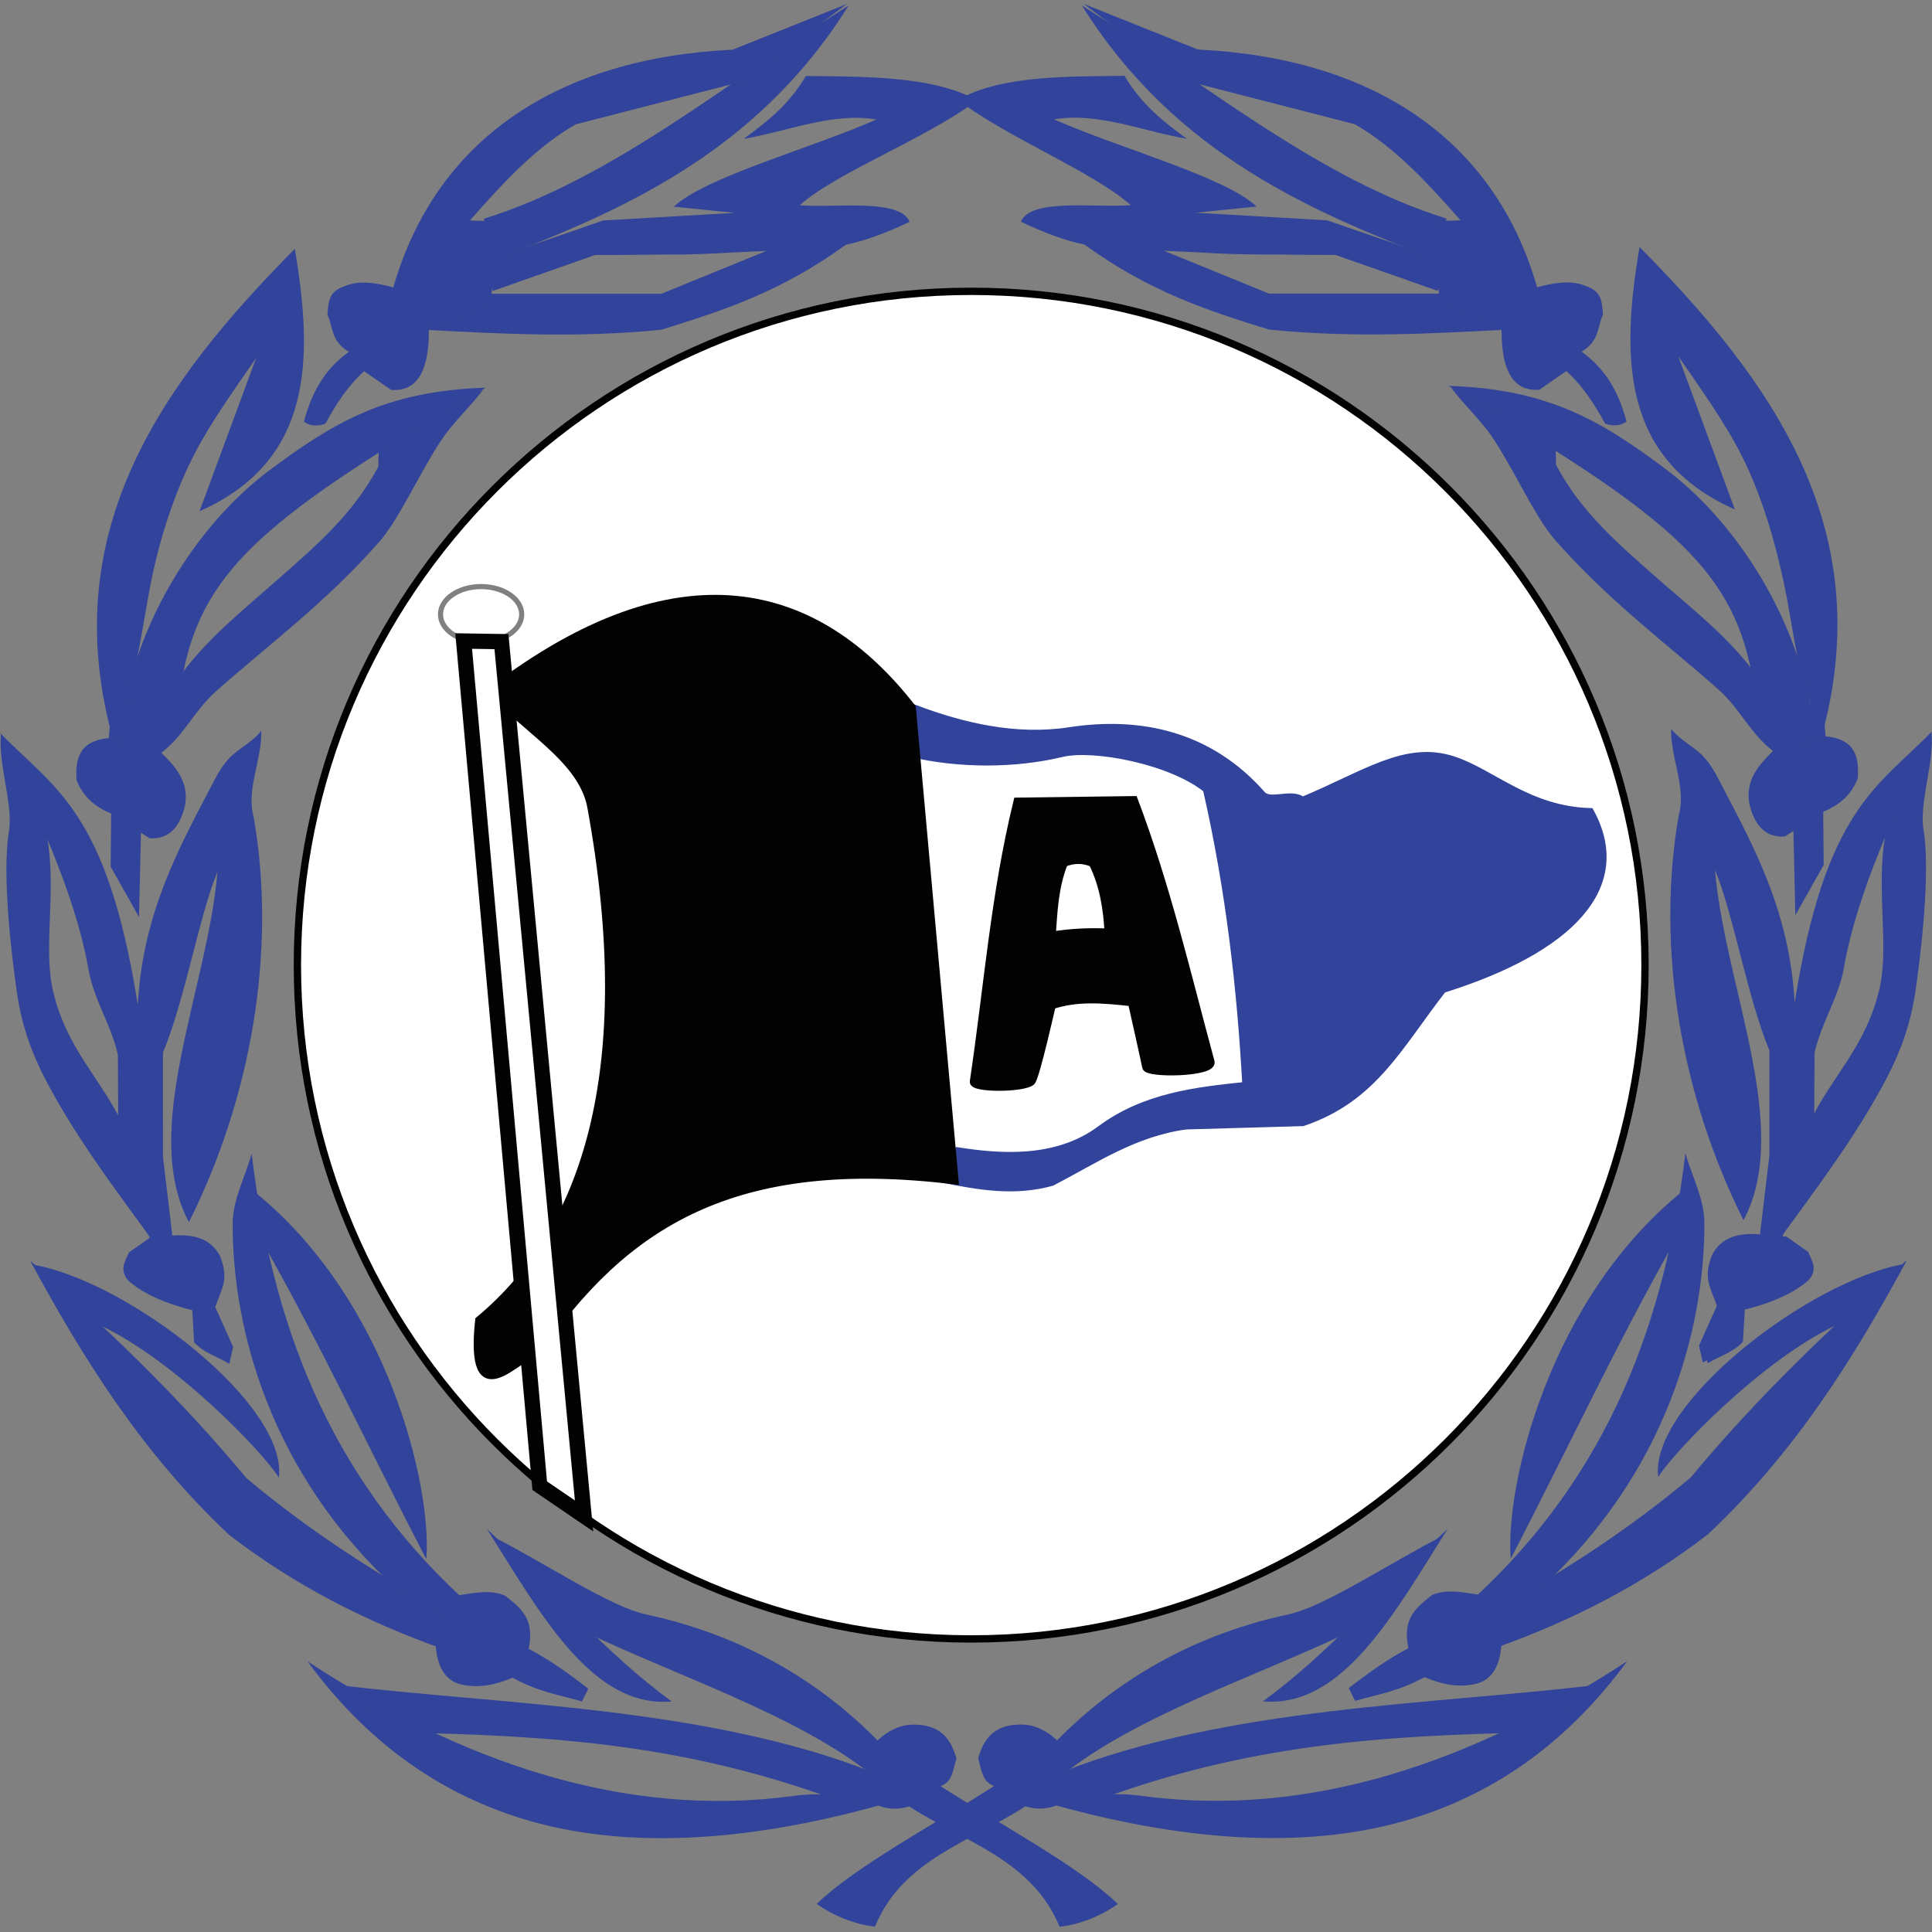 <?xml version="1.0" encoding="utf-8"?>
<!-- Generator: Adobe Illustrator 16.0.3, SVG Export Plug-In . SVG Version: 6.00 Build 0)  -->
<!DOCTYPE svg PUBLIC "-//W3C//DTD SVG 1.1//EN" "http://www.w3.org/Graphics/SVG/1.1/DTD/svg11.dtd">
<svg version="1.1" id="BG" xmlns="http://www.w3.org/2000/svg" xmlns:xlink="http://www.w3.org/1999/xlink" x="0px" y="0px"
	 width="400px" height="400px" viewBox="0 0 400 400" enable-background="new 0 0 400 400" xml:space="preserve">
<rect x="0" y="0" width="400" height="400" fill="#808080" stroke="none"/>
<g>
	<g id="layer1">
		<g id="g2534" transform="translate(-128,7.840496e-5)">
			<g id="g1875" transform="matrix(2.975,0,0,2.975,-616.425,-1551.682)">
				<path id="path1933" fill="#31439A" d="M257.961,572.532c-3.702-14.15,3.543-24.31,12.783-33.64
					c1.306,7.719,1.253,14.762-6.632,18.262l3.941-10.669l0,0c-1.603,2.324-3.257,4.613-4.446,6.982
					c-1.407,2.805-2.381,6.042-2.933,8.933C259.93,566.301,259.562,570.064,257.961,572.532z"/>
				<path id="path1939" fill="#31439A" d="M258.814,571.051c1.209-6.812,5.387-13.182,10.155-16.741
					c4.446-3.318,8.111-5.536,15.06-5.755c-15.003,8.841-19.626,12.524-21.069,19.914"/>
				<path id="path1941" fill="#31439A" d="M276.552,554.06c-1.779,3.342-4.407,5.549-6.839,7.704
					c-2.407,2.134-4.843,4.049-6.777,6.602l-4.972,2.685l-0.17,1.937l3.602,1.019c1.618-1.203,2.343-2.974,3.845-4.309
					c3.552-3.158,7.708-6.222,11.379-10.419c1.362-1.557,2.629-4.446,4.204-6.902c0.947-1.477,2.288-2.624,3.034-3.719l-7.272,4.18"
					/>
				<path id="path4600" fill="#31439A" d="M257.93,581.891l1.971,3.5l0.136-5.913l-2.073-1.427L257.93,581.891z"/>
				<path id="path5489" fill="#31439A" d="M257.937,578.178c-1.086-0.447-1.933-1.156-2.379-2.307
					c-0.091-1.435,0.126-2.699,2.187-2.931l3.7,1.009c0.966,0.952,1.949,2.004,1.658,3.676c-0.277,1.227-0.959,2.408-2.475,2.283
					L257.937,578.178z"/>
			</g>
			<g id="g1882" transform="matrix(-2.975,0,0,2.975,1641.291,-1552.377)">
				<path id="path1884" fill="#31439A" d="M381.785,572.641c-3.702-14.15,3.543-24.311,12.783-33.641
					c1.306,7.719,1.253,14.762-6.632,18.262l3.941-10.669l0,0c-1.603,2.324-3.257,4.613-4.446,6.982
					c-1.407,2.805-2.332,6.052-2.933,8.933C383.732,566.183,383.569,569.513,381.785,572.641z"/>
				<path id="path1886" fill="#31439A" d="M382.637,571.16c1.209-6.812,5.387-13.182,10.155-16.741
					c4.446-3.318,8.111-5.535,15.06-5.756c-15.003,8.841-19.626,12.524-21.069,19.913"/>
				<path id="path1888" fill="#31439A" d="M400.376,554.169c-1.779,3.343-4.407,5.549-6.839,7.704
					c-2.407,2.133-4.937,4.059-6.871,6.611l-4.878,2.675l-0.17,1.937l3.602,1.019c1.618-1.203,2.343-2.974,3.845-4.309
					c3.552-3.158,7.708-6.222,11.379-10.419c1.362-1.558,2.629-4.446,4.204-6.902c0.947-1.477,2.288-2.624,3.034-3.72l-7.272,4.18"
					/>
				<path id="path1890" fill="#31439A" d="M381.754,582l1.971,3.5l0.136-5.913l-2.073-1.427L381.754,582z"/>
				<path id="path1892" fill="#31439A" d="M381.761,578.288c-1.086-0.447-1.933-1.156-2.379-2.307
					c-0.091-1.435,0.126-2.699,2.187-2.931l3.7,1.009c0.966,0.952,1.949,2.004,1.658,3.677c-0.277,1.226-0.959,2.408-2.475,2.283
					L381.761,578.288z"/>
			</g>
			<path id="path1896" fill="#31439A" d="M128.206,152.071c-0.654,5.832,2.562,14.591,1.649,20.048
				c-1.482,8.873,0.526,25.751,1.675,33.567c1.475,10.027,5.226,16.977,9.208,23.775c5.183,8.85,11.316,17.072,19.056,27.68
				c-3.791-7.811-3.301-17.57-6.319-24.162c-4.36-9.518-11.813-15.781-14.577-28.162c-1.917-8.583,0.758-20.355-1.075-31.096
				C136.443,165.639,131.305,157.68,128.206,152.071z"/>
			<path id="path2785" fill="#31439A" d="M128,151.746c11.336,11.63,22.175,16.09,28.531,56.308
				c0.964-18.834,8.62-32.661,14.943-44.778c1.331-2.554,2.282-4.529,4.098-6.402c1.921-1.982,4.898-3.387,6.519-5.577
				c0.191,5.902-3.203,12.243-1.559,17.921c4.839,27.965-0.674,58.36-13.418,83.827c-10.178-19.117,3.872-48.328,5.91-72.533
				c-3.761,8.946-6.762,26.619-11.283,37.408l0.003,21.617l2.079,17.469l-4.566-0.133c-3.395-8.021-7.146-17.119-6.783-25.32
				l-0.067-13.162c-1.382-6.246-4.974-11.344-6.08-17.646C143.467,184.47,135.154,167.611,128,151.746z"/>
			<g id="g4655" transform="matrix(-2.975,0,0,2.975,1640.425,-1552.178)">
				<path id="path4657" fill="#31439A" d="M373.963,572.721c-0.22,1.96,0.861,4.904,0.554,6.738
					c-0.498,2.982,0.177,8.655,0.563,11.282c0.496,3.37,1.756,5.706,3.095,7.991c1.742,2.974,3.803,5.738,6.405,9.303
					c-1.275-2.625-1.109-5.906-2.124-8.121c-1.465-3.199-3.97-5.304-4.899-9.465c-0.644-2.885,0.255-6.842-0.361-10.452
					C376.732,577.282,375.005,574.606,373.963,572.721z"/>
				<path id="path4659" fill="#31439A" d="M373.894,572.612c3.81,3.909,7.453,5.408,9.59,18.926
					c0.324-6.33,2.898-10.977,5.023-15.05c0.448-0.858,0.767-1.522,1.378-2.152c0.646-0.666,1.646-1.139,2.191-1.875
					c0.064,1.984-1.077,4.115-0.524,6.023c1.626,9.399-0.227,19.616-4.51,28.175c-3.421-6.425,1.301-16.243,1.986-24.379
					c-1.264,3.007-2.273,8.947-3.792,12.573l0.001,7.266l0.699,5.871l-1.535-0.045c-1.141-2.696-2.402-5.754-2.28-8.51l-0.023-4.424
					c-0.464-2.099-1.672-3.813-2.044-5.931C379.093,583.611,376.299,577.944,373.894,572.612z"/>
				<path id="path4661" fill="#31439A" d="M389.818,616.536c-0.801-0.485-1.748-0.751-2.394-1.469l-0.128-2.235
					c-2.183-0.553-3.561-1.267-4.469-2.075c-0.639-0.769-0.187-1.34,0.064-1.947l1.5-1.054l1.66-0.127
					c1.343-0.068,2.526,0.182,3.192,1.468c0.585,1.564,0.174,2.088-0.351,3.512l1.245,2.777l-0.255,1.149"/>
			</g>
			<g id="g9104" transform="matrix(2.975,0,0,2.975,-616.425,-1551.682)">
				<path id="path3674" fill="#31439A" d="M266.13,616.458c-0.801-0.485-1.748-0.751-2.394-1.468l-0.128-2.235
					c-2.183-0.553-3.561-1.267-4.469-2.075c-0.639-0.769-0.187-1.34,0.064-1.947l1.5-1.054l1.66-0.127
					c1.342-0.068,2.526,0.182,3.192,1.468c0.584,1.564,0.174,2.087-0.351,3.511l1.245,2.777l-0.255,1.149"/>
				<path id="path4665" fill="#31439A" d="M252.323,609.308c3.607,6.652,7.684,13.281,13.848,19.081
					c4.62,3.561,9.577,6.043,14.734,7.89l0.966-2.174c-5.069-2.744-9.955-5.854-14.492-9.662
					C262.612,618.704,257.515,613.877,252.323,609.308z"/>
				<path id="path5552" fill="#31439A" d="M252.564,609.59c1.675,1.325,2.794,3.348,4.723,4.262
					c5.163,2.448,11.245,8.776,12.346,10.553C270.266,619.324,259.173,610.771,252.564,609.59z"/>
				<path id="path6442" fill="#31439A" d="M267.74,601.861c-0.468,1.681-1.317,3.194-1.321,4.868
					c-0.017,7.376,2.65,17.422,11.425,25.444l3.784,2.174l0.846-1.49C272.958,624.101,269.129,613.399,267.74,601.861z"/>
				<path id="path7329" fill="#31439A" d="M279.898,630.08c-4.227-8.091-7.909-16.182-12.681-24.274l0.524-1.449
					C277.297,611.938,280.295,625.141,279.898,630.08z"/>
				<path id="path8216" fill="#31439A" d="M290.726,639.983c-1.551-0.462-2.889-0.604-4.831-1.65
					c-1.168,0.494-2.335,0.739-3.502,0.483c-1.16-0.248-1.766-1.215-1.852-2.858l1.449-3.341c1.155-0.168,2.329-0.448,3.381,0
					c1.007,0.811,2.102,1.539,1.651,3.703c1.487,0.781,2.873,1.784,4.146,2.778L290.726,639.983z"/>
			</g>
			<g id="g9112" transform="matrix(-2.975,0,0,2.975,1642.34,-1551.906)">
				<path id="path9114" fill="#31439A" d="M390.119,616.493c-0.801-0.485-1.747-0.751-2.394-1.469l-0.128-2.235
					c-2.183-0.553-3.561-1.267-4.469-2.075c-0.639-0.769-0.187-1.34,0.064-1.947l1.5-1.054l1.66-0.127
					c1.342-0.068,2.526,0.182,3.192,1.468c0.584,1.564,0.174,2.087-0.351,3.511l1.245,2.777l-0.255,1.149"/>
				<path id="path9116" fill="#31439A" d="M376.311,609.343c3.608,6.652,7.684,13.281,13.848,19.081
					c4.62,3.561,9.578,6.044,14.734,7.89l0.966-2.174c-5.069-2.744-9.955-5.854-14.492-9.662
					C386.601,618.739,381.503,613.911,376.311,609.343z"/>
				<path id="path9118" fill="#31439A" d="M376.553,609.625c1.675,1.325,2.795,3.348,4.723,4.262
					c5.163,2.448,11.246,8.776,12.346,10.553C394.255,619.36,383.162,610.807,376.553,609.625z"/>
				<path id="path9120" fill="#31439A" d="M391.729,601.896c-0.468,1.681-1.318,3.194-1.321,4.868
					c-0.017,7.376,2.65,17.422,11.425,25.444l3.784,2.174l0.845-1.49C396.946,624.136,393.118,613.433,391.729,601.896z"/>
				<path id="path9122" fill="#31439A" d="M403.886,630.115c-4.227-8.091-7.908-16.182-12.68-24.274l0.524-1.449
					C401.286,611.973,404.284,625.176,403.886,630.115z"/>
				<path id="path9124" fill="#31439A" d="M414.715,640.018c-1.552-0.462-2.889-0.604-4.831-1.651
					c-1.167,0.494-2.335,0.739-3.502,0.483c-1.159-0.247-1.766-1.214-1.852-2.858l1.449-3.341c1.155-0.168,2.329-0.448,3.381,0
					c1.007,0.811,2.102,1.539,1.651,3.703c1.487,0.781,2.873,1.784,4.146,2.778L414.715,640.018z"/>
			</g>
			<g id="g6355" transform="matrix(2.975,0,0,2.975,-616.425,-1551.682)">
				<path id="path1904" fill="#31439A" d="M284.113,627.977c3.745,5.936,7.323,12.487,12.857,12.007
					C292.396,636.656,288.392,631.995,284.113,627.977z"/>
				<path id="path2793" fill="#31439A" d="M311.016,645.174c-5.337-4.258-13.379-6.826-20.269-10.114l-6.224-6.552
					c3.58,1.812,8.147,4.884,10.662,5.42c7.259,1.549,12.688,5.14,16.527,9.198L311.016,645.174z"/>
				<path id="path3680" fill="#31439A" d="M271.624,637.189c3.933,5.374,8.883,9.091,14.993,10.965
					c6.847,2.101,15.251,1.704,24.767-0.933l-0.231-0.808c-2.105,0.223-3.63-0.137-5.665,0.14
					C293.657,648.166,282.238,644.153,271.624,637.189z"/>
				<path id="path4567" fill="#31439A" d="M273.631,638.827c11.369,1.387,25.778,1.507,37.385,6.101l0.084,1.849l-2.5,0.117
					c-10.465-3.859-19.614-4.557-30.834-4.75L273.631,638.827z"/>
				<path id="path5468" fill="#31439A" d="M323.966,655.659c-1.909-4.678-6.726-5.934-10.467-8.374
					c-0.997,0.315-1.908,0.167-2.905-0.427l0.384-3.846c1.011-1.071,2.022-1.476,3.033-1.409c1.724,0.052,2.411,1.053,2.777,2.349
					c-0.236,0.73-0.237,1.617-1.111,1.923c4.282,2.745,9.592,5.559,12.347,8.202C326.878,654.896,325.341,655.526,323.966,655.659z"
					/>
			</g>
			<g id="g6362" transform="matrix(-2.975,0,0,2.975,1641.384,-1551.729)">
				<path id="path6364" fill="#31439A" d="M407.952,627.984c3.745,5.936,7.324,12.487,12.858,12.007
					C416.234,636.663,412.231,632.002,407.952,627.984z"/>
				<path id="path6366" fill="#31439A" d="M434.854,645.182c-5.338-4.258-13.379-6.826-20.269-10.114l-6.224-6.551
					c3.58,1.812,8.147,4.884,10.662,5.42c7.259,1.549,12.688,5.14,16.527,9.198L434.854,645.182z"/>
				<path id="path6368" fill="#31439A" d="M395.462,637.197c3.933,5.374,8.883,9.09,14.993,10.965
					c6.847,2.101,15.251,1.704,24.767-0.933l-0.231-0.809c-2.105,0.223-3.63-0.137-5.665,0.141
					C417.495,648.173,406.077,644.161,395.462,637.197z"/>
				<path id="path6370" fill="#31439A" d="M397.469,638.835c11.369,1.387,25.779,1.507,37.385,6.101l0.084,1.849l-2.5,0.117
					c-10.464-3.859-19.614-4.557-30.833-4.75L397.469,638.835z"/>
				<path id="path6372" fill="#31439A" d="M447.805,655.667c-1.909-4.678-6.726-5.934-10.467-8.373
					c-0.997,0.315-1.908,0.167-2.905-0.427l0.385-3.845c1.011-1.072,2.022-1.476,3.033-1.41c1.724,0.052,2.411,1.053,2.777,2.35
					c-0.237,0.729-0.237,1.617-1.111,1.922c4.282,2.745,9.592,5.559,12.346,8.202C450.717,654.903,449.18,655.533,447.805,655.667z"
					/>
			</g>
			<g id="g5473" transform="matrix(2.975,0,0,2.975,-616.425,-1551.682)">
				<path id="path1915" fill="#31439A" d="M313.529,537.012c-1.732,0.815-3.169,1.34-4.427,1.588
					c-4.568,3.316-8.637,4.614-12.848,5.919c-5.769,0.586-11.159,0.29-16.553,0l4.619-2.502h11.934l7.314-2.983
					c-2.255,0.084-4.24,0.258-6.494,0.253c-1.636-0.004-3.505,0.046-5.44,0.036l-7.122,2.502l-0.674-2.021l8.373-2.887l9.143-0.529
					l-4.234-0.433c2.214-2.069,9.382-3.994,14.099-6.063c-3.015-0.53-6.223,0.839-9.239,1.347c1.598-1.175,3.118-2.329,4.331-4.379
					c3.562,0.062,8.834-0.075,11.891,1.7c-3.401,2.608-9.665,4.952-12.324,7.298C308.26,536.067,312.831,535.341,313.529,537.012z"
					/>
				<path id="path2804" fill="#31439A" d="M309.28,521.961c-6.542,10.489-16.283,14.454-24.831,17.766l-0.545-2.931
					C292.807,534.032,300.842,527.285,309.28,521.961z"/>
				<path id="path3691" fill="#31439A" d="M309.151,521.855l-7.94,3.176c-12.087,0.574-20.655,6.164-23.627,16.601l2.647,2.935
					l4.187-1.973l0.096-2.55l-0.193-3.079l-1.395-0.048c2.241-2.528,4.494-5.039,7.362-6.689l11.789-3.032L309.151,521.855z"/>
				<path id="path4578" fill="#31439A" d="M277.632,541.584c-1.186-0.315-2.357-0.54-3.417-0.096
					c-1.199,0.392-1.11,1.212-1.203,1.973c0.412,0.878,0.222,1.835,1.492,2.598c-1.833,1.319-2.632,3.032-3.128,4.86
					c0.462,0.331,0.966,0.325,1.492,0.144c0.724-1.318,1.526-2.593,2.695-3.657l1.876,1.299c1.934,0.159,2.741-1.515,2.623-4.692
					L277.632,541.584z"/>
			</g>
			<g id="g5479" transform="matrix(-2.975,0,0,2.975,1639.762,-1551.733)">
				<path id="path5481" fill="#31439A" d="M437.113,537.021c-1.732,0.815-3.169,1.34-4.427,1.588
					c-4.568,3.316-8.638,4.613-12.848,5.919c-5.769,0.586-11.159,0.29-16.553,0l4.62-2.502h11.933l7.314-2.983
					c-2.255,0.084-4.239,0.258-6.494,0.253c-1.635-0.004-3.505,0.046-5.44,0.035l-7.122,2.502l-0.674-2.021l8.373-2.887l9.142-0.529
					l-4.234-0.433c2.214-2.069,9.382-3.994,14.099-6.063c-3.015-0.53-6.224,0.839-9.239,1.347c1.598-1.175,3.118-2.329,4.331-4.379
					c3.562,0.062,8.537-0.099,11.594,1.676c-3.4,2.608-9.367,4.977-12.027,7.323C431.844,536.075,436.414,535.349,437.113,537.021z"
					/>
				<path id="path5483" fill="#31439A" d="M432.863,521.969c-6.542,10.489-16.283,14.454-24.831,17.766l-0.544-2.931
					C416.391,534.04,424.425,527.293,432.863,521.969z"/>
				<path id="path5485" fill="#31439A" d="M432.734,521.863l-7.94,3.176c-12.087,0.574-20.655,6.164-23.627,16.601l2.647,2.935
					l4.186-1.973l0.096-2.55l-0.192-3.08l-1.395-0.048c2.24-2.528,4.494-5.039,7.362-6.689l11.789-3.031L432.734,521.863z"/>
				<path id="path5487" fill="#31439A" d="M401.216,541.592c-1.186-0.315-2.357-0.54-3.417-0.097
					c-1.199,0.392-1.11,1.213-1.203,1.973c0.412,0.877,0.222,1.835,1.492,2.598c-1.833,1.319-2.632,3.032-3.128,4.86
					c0.462,0.331,0.966,0.325,1.492,0.144c0.724-1.318,1.526-2.593,2.695-3.657l1.876,1.299c1.934,0.159,2.741-1.515,2.623-4.692
					L401.216,541.592z"/>
			</g>
			<path id="path1926" fill="#FFFFFF" stroke="#020203" stroke-width="1.519" stroke-linecap="round" stroke-linejoin="round" d="
				M468.583,199.821c0,77.046-62.459,139.505-139.506,139.505c-77.046,0-139.506-62.459-139.506-139.505l0,0
				c0-77.047,62.46-139.506,139.506-139.506C406.124,60.315,468.583,122.774,468.583,199.821z"/>
			<path id="path10787" fill="#31439A" stroke="#31439A" stroke-width="1.583" d="M326.375,238.338
				c8.212,1.273,20.181,2.4,29.453-4.488c9.26-6.877,19.972-8,30.184-9.074c-1.104-19.93-3.349-40.239-8.182-61.411
				c-7.357-5.937-23.412-9.008-30.016-7.416c-9.437,2.273-21.021,2.408-31.356-0.04l1.14-9.118
				c9.677,3.638,20.692,6.269,31.779,4.569c14.826-2.272,29.034,0.849,39.891,13.166c1.705,1.935,6.257-0.608,8.365,1.264
				c13.06-5.409,21.393-11.685,31.304-8.396c8.078,2.681,15.452,10.311,28.291,10.701c8.452,15.459-4.188,28.476-30.511,36.694
				c-9.162,11.729-14.281,22.588-28.997,27.572l-24.179,0.688c-10.777,1.461-18.935,7.113-27.771,11.682
				c-7.835,2.193-15.272,0.801-22.701-0.662L326.375,238.338z"/>
			<path id="path9015" fill="#020203" stroke="#020203" stroke-width="1.583" d="M238.961,280.117
				c-3.58,0.367-13.996,13.793-11.798-6.783c21.838-18.066,33.246-51.307,23.226-106.245c-1.836-10.066-14.082-16.263-20.571-24.114
				c38.608-29.418,67.221-21.943,87.005,3.539l8.848,97.916C279.941,238.849,257.163,253.418,238.961,280.117z"/>
			<path id="path7241" fill="#FFFFFF" stroke="#020203" stroke-width="3.166" d="M239.743,307.601l-15.748-174.884l7.823,0.123
				l17.101,181.017L239.743,307.601z"/>
			
				<path id="path8128" opacity="0.5" fill="none" stroke="#020203" stroke-width="1.064" stroke-linecap="round" stroke-linejoin="round" enable-background="new    " d="
				M236.012,127.196c0,3.177-3.764,5.751-8.406,5.751c-4.642,0-8.405-2.575-8.405-5.751c0-3.176,3.764-5.751,8.405-5.751
				C232.248,121.445,236.012,124.02,236.012,127.196z"/>
			<path id="path11674" fill="#020203" stroke="#020203" stroke-width="1.583" d="M329.583,223.898
				c2.884-19.324,4.313-38.65,9.039-57.974l24.156-0.312c6.832,18.077,10.996,36.157,15.896,54.235
				c0.582,2.326-13.191,2.559-13.402,1.09c-0.089-0.617-2.961-13.402-2.961-13.402c-6.077-0.652-11.241-1.121-16.52,0.623
				c0,0-3.338,14.834-4.208,15.74C340.145,225.398,329.204,225.461,329.583,223.898z"/>
			<path id="path11676" fill="#FFFFFF" stroke="#020203" stroke-width="1.583" d="M345.791,193.664
				c0.35-4.986,0.539-9.975,2.493-14.961c1.975-0.831,3.948-0.831,5.923,0c2.335,4.779,2.995,9.559,3.272,14.338
				C353.583,192.844,349.687,193.031,345.791,193.664z"/>
		</g>
	</g>
</g>
</svg>
